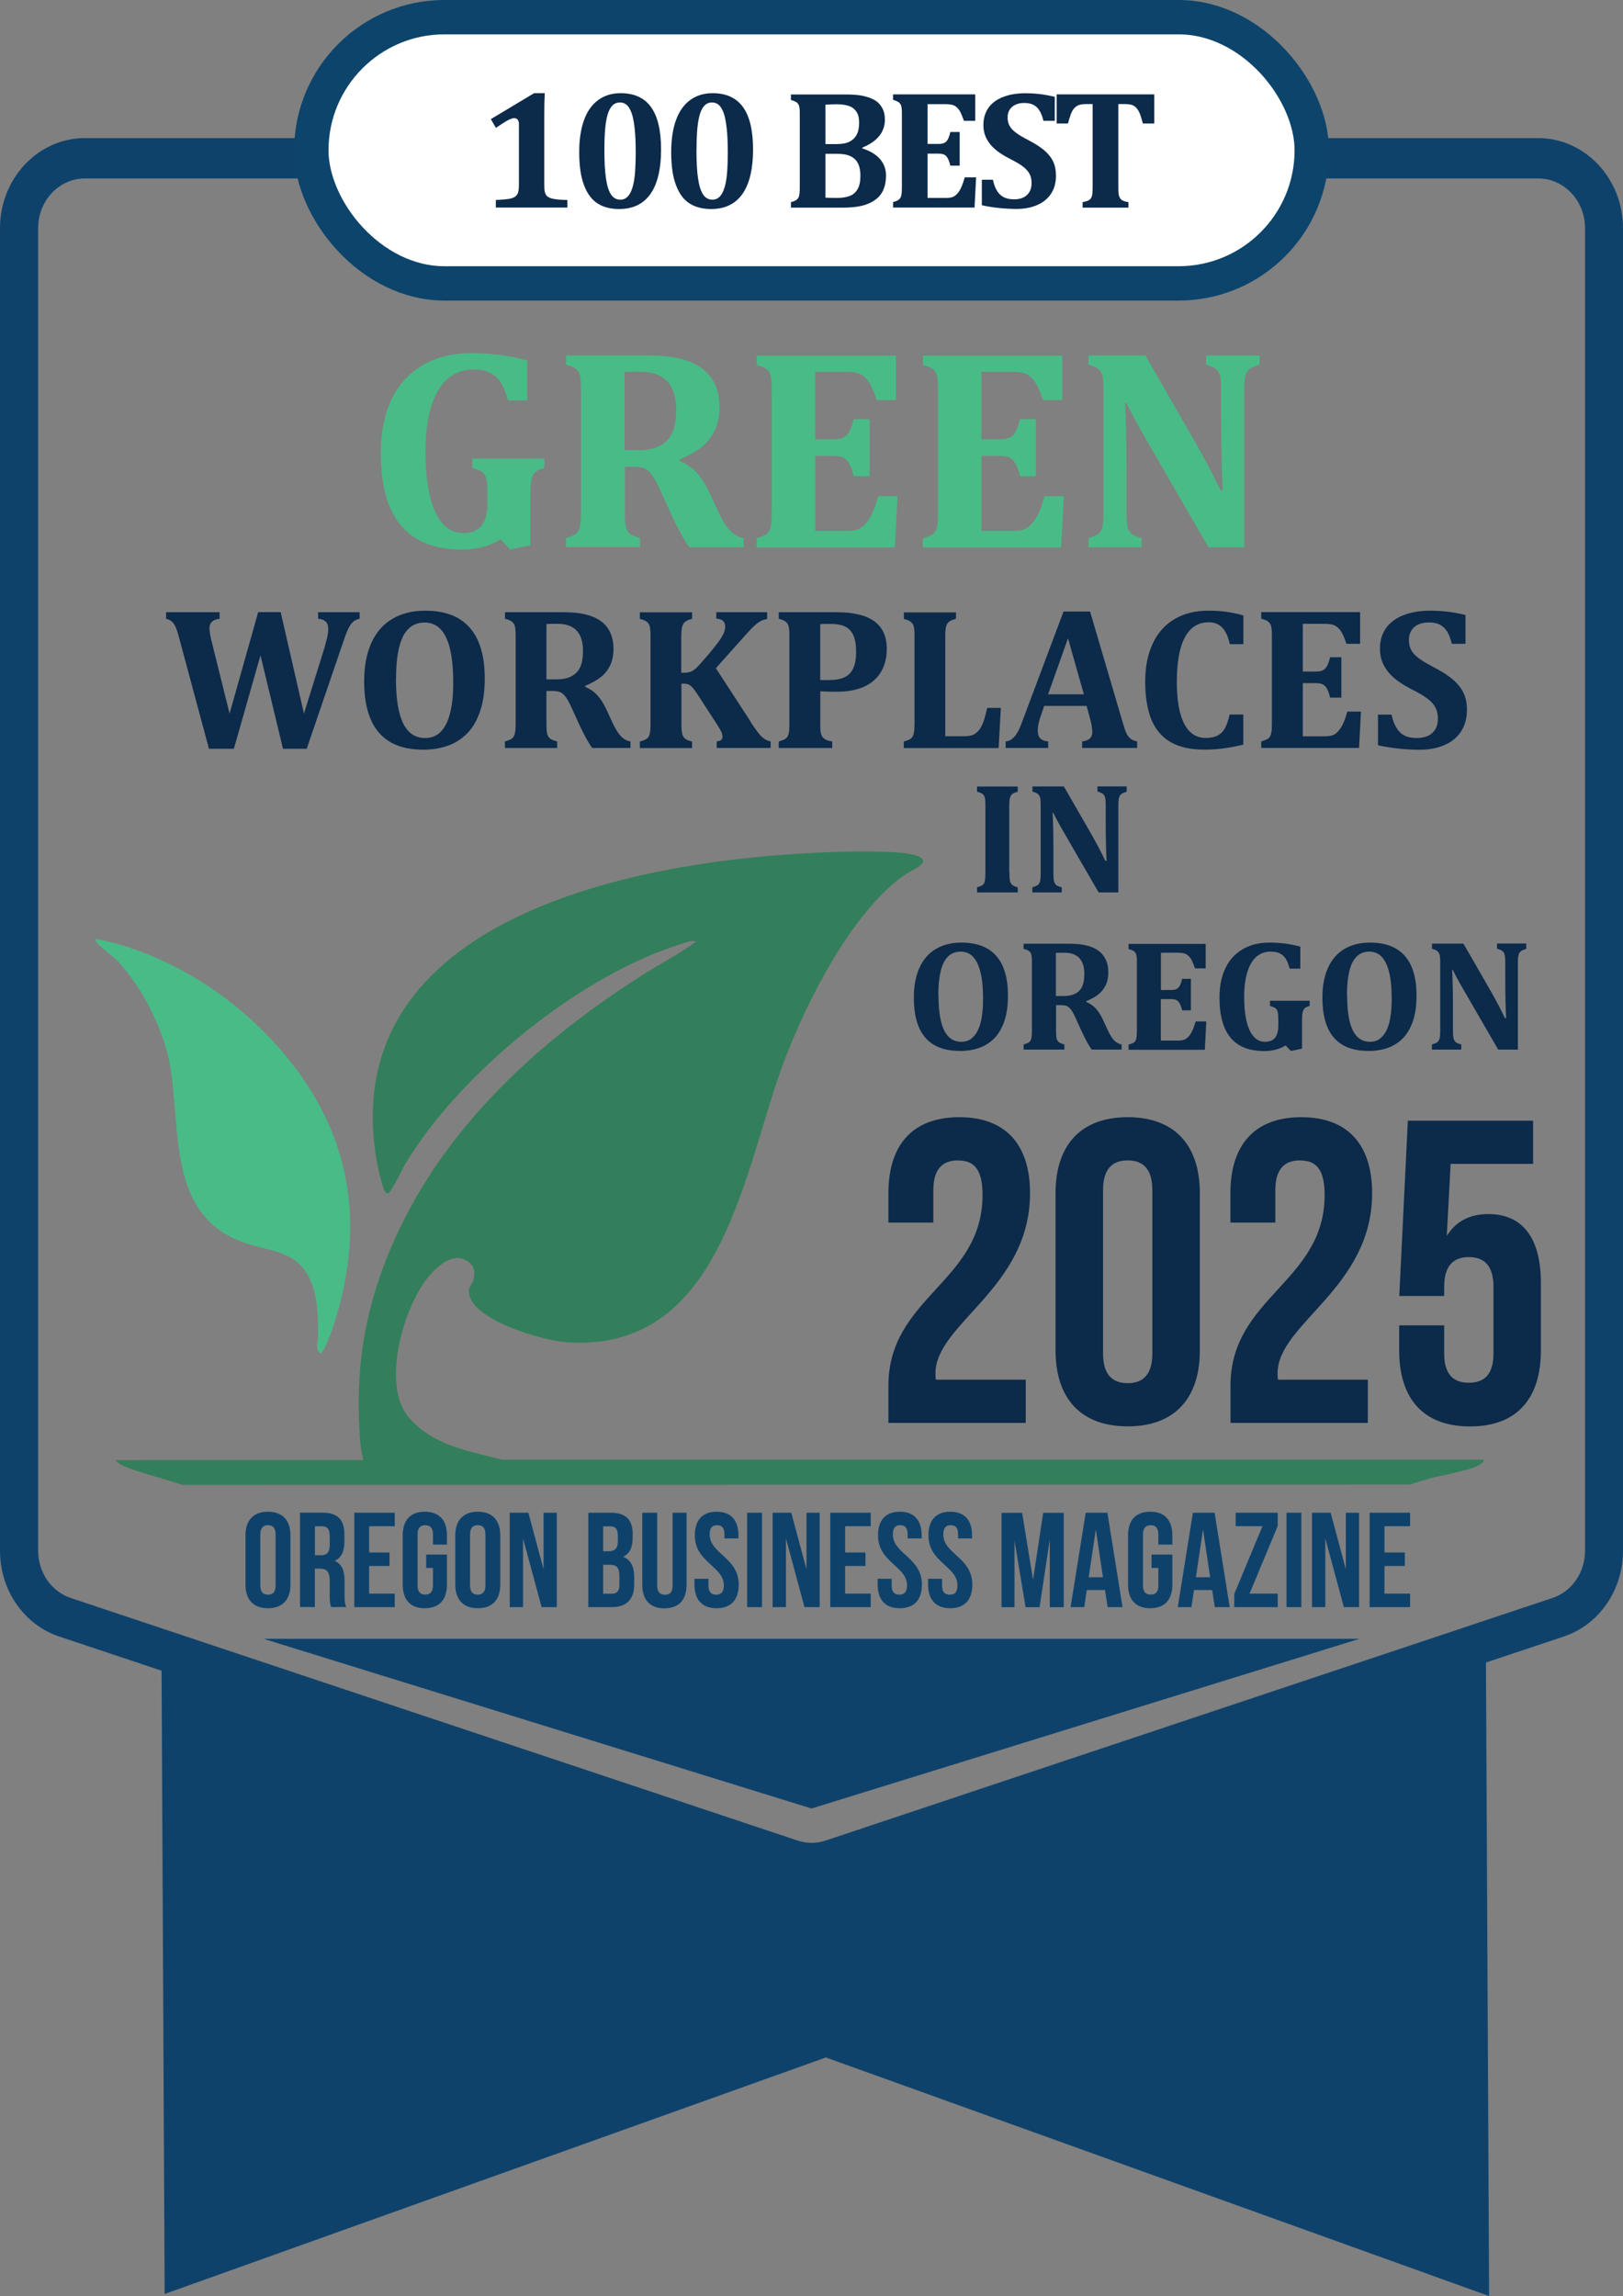 <?xml version="1.0" encoding="UTF-8"?>
<svg id="Layer_2" data-name="Layer 2" xmlns="http://www.w3.org/2000/svg" viewBox="0 0 188.97 267.36">
  <rect x="0" y="0" width="188.97" height="267.36" fill="#808080" stroke="none"/>
  <defs>
    <style>
      .cls-1 {
        fill: #0c2a4a;
      }

      .cls-2 {
        fill: #337f5b;
      }

      .cls-3 {
        fill: #fff;
        stroke: #0c446b;
        stroke-miterlimit: 10;
        stroke-width: 4px;
      }

      .cls-4 {
        fill: #49bb87;
      }

      .cls-5 {
        fill: #0f426b;
      }
    </style>
  </defs>
  <g id="Layer_10" data-name="Layer 10">
    <g>
      <path class="cls-1" d="M37.82,75.26c.11-.36.2-.71.28-1.07.08-.36.12-.67.12-.92,0-.4-.1-.7-.29-.89-.2-.19-.49-.3-.89-.33v-.76h4.83v.76c-.29.06-.53.17-.72.33-.19.16-.37.38-.52.67-.15.29-.35.76-.58,1.44l-4.34,12.7h-2.76l-2.62-10.88-3.1,10.88h-2.9l-3.49-12.98c-.17-.63-.32-1.07-.45-1.32-.13-.25-.28-.43-.44-.56-.16-.12-.37-.22-.61-.28v-.76h6.23v.76c-.4.05-.7.16-.89.34s-.29.43-.29.75c0,.41.11,1.05.34,1.91l2,8.05,3.33-11.82h2.62l2.71,11.82,2.44-7.84Z"/>
      <path class="cls-1" d="M49.23,87.29c-2.27,0-3.98-.66-5.12-1.99-1.14-1.33-1.71-3.32-1.71-5.97,0-1.74.28-3.22.83-4.45.55-1.23,1.36-2.17,2.44-2.81,1.07-.64,2.35-.96,3.83-.96,2.31,0,4.04.66,5.2,1.99,1.16,1.32,1.74,3.29,1.74,5.9,0,1.46-.17,2.71-.52,3.76s-.83,1.91-1.47,2.58-1.39,1.17-2.28,1.48c-.88.32-1.87.48-2.96.48ZM46.1,79.02c0,2.33.28,4.07.84,5.21.56,1.14,1.41,1.71,2.57,1.71.59,0,1.1-.16,1.52-.48.42-.32.75-.77,1.01-1.34.26-.58.44-1.26.56-2.04s.17-1.65.17-2.59c0-1.54-.12-2.83-.36-3.86-.24-1.04-.61-1.82-1.1-2.35s-1.12-.79-1.88-.79c-1.12,0-1.95.54-2.5,1.6-.54,1.07-.82,2.72-.82,4.95Z"/>
      <path class="cls-1" d="M64.87,87.1h-6.08v-.76c.29-.08.51-.16.68-.25s.29-.21.37-.37c.08-.16.13-.36.16-.6s.04-.55.04-.92v-9.99c0-.36,0-.67-.03-.92-.02-.25-.07-.45-.15-.6-.08-.15-.21-.28-.37-.38s-.4-.18-.69-.26v-.76h6.75c.91,0,1.69.06,2.32.19.64.13,1.19.32,1.67.58.4.22.74.49,1.02.82.28.33.49.71.64,1.15s.23.94.23,1.52c0,.76-.13,1.41-.4,1.95s-.62.99-1.08,1.35-1.06.7-1.81,1.01v.12c.57.25,1.04.58,1.42.99.37.41.71.94,1.01,1.57l.73,1.58c.32.7.65,1.23.97,1.58.32.35.7.57,1.14.64v.76h-4.46c-.45-.62-.95-1.54-1.52-2.76l-.9-1.98c-.27-.59-.5-1-.7-1.25-.19-.25-.39-.42-.6-.51s-.52-.14-.94-.14h-.67v3.73c0,.58.03.99.08,1.22.05.23.16.42.31.56.15.14.44.26.86.37v.76ZM63.62,72.67v6.44h1.15c.62,0,1.13-.08,1.53-.25.4-.17.72-.4.96-.7.24-.3.4-.65.49-1.05.09-.4.13-.84.13-1.32,0-1.05-.25-1.84-.74-2.36s-1.23-.79-2.2-.79c-.66,0-1.1,0-1.31.02Z"/>
      <path class="cls-1" d="M87.37,84.02c.3.46.55.83.76,1.11.2.27.38.49.54.64.15.15.31.27.46.35.15.08.35.16.6.23v.75h-6.28v-.76c.26-.04.44-.1.53-.19s.14-.21.14-.35c0-.12-.02-.25-.05-.36-.03-.12-.12-.3-.25-.53s-.4-.66-.8-1.27l-1.77-2.73c-.22-.33-.4-.59-.56-.78s-.32-.32-.47-.4-.38-.12-.65-.12h-.23v4.6c0,.27,0,.52.02.75.02.23.05.42.09.57.05.15.11.27.2.37.09.1.21.19.36.26s.34.14.57.19v.76h-6.08v-.76c.29-.08.51-.16.68-.25s.29-.21.37-.37.13-.36.16-.6c.02-.24.03-.55.03-.92v-9.99c0-.36,0-.67-.03-.92-.02-.25-.07-.45-.15-.6-.08-.15-.2-.28-.37-.38-.17-.1-.4-.18-.69-.26v-.76h6.08v.76c-.32.08-.56.18-.71.28-.15.1-.26.22-.34.36-.07.14-.12.32-.16.53-.03.22-.05.54-.05.99v4.12h.24c.36,0,.64-.04.85-.12.21-.08.42-.22.64-.42.22-.2.64-.67,1.28-1.41.63-.74,1.08-1.31,1.37-1.7.28-.4.47-.73.58-.99.1-.26.16-.51.16-.77,0-.27-.09-.48-.27-.64s-.44-.24-.77-.24v-.76h5.92v.79c-.29.05-.54.13-.75.24s-.45.28-.72.53c-.27.24-.61.6-1.03,1.07l-3.47,3.89,4.04,6.21Z"/>
      <path class="cls-1" d="M95.5,84.21c0,.51.02.87.06,1.08.04.21.1.38.19.51.09.13.22.23.38.32s.42.16.77.22v.76h-6.23v-.76c.29-.08.51-.16.68-.25s.29-.21.37-.37.13-.36.16-.6c.02-.24.03-.55.03-.92v-9.99c0-.36,0-.67-.03-.92-.02-.25-.07-.45-.15-.6-.08-.15-.2-.28-.37-.38-.17-.1-.4-.18-.69-.26v-.76h6.73c1.95,0,3.42.35,4.39,1.05.97.7,1.46,1.77,1.46,3.23,0,1.03-.23,1.92-.68,2.68-.46.76-1.12,1.33-1.98,1.72-.87.39-1.95.58-3.24.58-.75,0-1.36-.02-1.84-.05v3.71ZM95.5,79.19h1c.77,0,1.39-.11,1.84-.33.46-.22.79-.57,1.01-1.05.22-.48.33-1.12.33-1.93s-.11-1.44-.33-1.92c-.22-.47-.54-.81-.97-1.01-.42-.2-.97-.3-1.63-.3-.54,0-.96,0-1.25.02v6.52Z"/>
      <path class="cls-1" d="M111.31,71.29v.76c-.28.08-.5.16-.66.25-.16.09-.29.21-.38.37s-.15.35-.17.6c-.03.24-.04.55-.04.92v11.54h2.25c.45,0,.81-.07,1.08-.21.27-.14.5-.35.7-.64.2-.29.37-.67.51-1.13.14-.47.26-.91.34-1.32h1.59l-.26,4.68h-11.04v-.76c.29-.08.51-.16.68-.25s.29-.22.37-.38c.08-.16.13-.36.16-.6.02-.24.04-.55.04-.92v-9.97c0-.36,0-.67-.03-.92-.02-.25-.07-.45-.15-.6-.08-.15-.21-.28-.37-.38s-.4-.18-.69-.26v-.76h6.08Z"/>
      <path class="cls-1" d="M126.53,82.2h-4.95l-.38,1.1c-.11.31-.2.61-.27.9-.07.29-.1.6-.1.92,0,.76.4,1.16,1.21,1.22v.76h-4.95v-.76c.29-.03.54-.13.75-.3s.41-.4.59-.7c.18-.29.37-.71.57-1.26l4.83-12.87h3.09l3.82,12.98c.17.58.31.99.43,1.23.12.24.27.44.45.59s.44.26.78.33v.76h-6.4v-.76c.4-.05.7-.16.89-.34s.29-.43.29-.75c0-.24-.03-.51-.08-.8-.05-.29-.14-.66-.27-1.11l-.31-1.13ZM122.03,80.85h4.17l-1.85-6.52-2.32,6.52Z"/>
      <path class="cls-1" d="M144.77,71.65v3.36h-1.58c-.19-.87-.48-1.52-.88-1.93-.4-.41-.93-.62-1.58-.62-1.22,0-2.14.58-2.77,1.75-.63,1.17-.94,2.91-.94,5.21,0,2.14.29,3.76.86,4.86.57,1.1,1.41,1.65,2.51,1.65.56,0,1.02-.09,1.38-.28.35-.19.64-.47.85-.85.21-.38.4-.91.55-1.6h1.59v3.51c-.85.2-1.63.35-2.33.44-.7.09-1.43.14-2.19.14-1.61,0-2.92-.29-3.93-.87s-1.76-1.45-2.25-2.62c-.48-1.17-.72-2.65-.72-4.44,0-1.68.28-3.13.85-4.37.57-1.24,1.4-2.2,2.51-2.87,1.11-.67,2.43-1.01,3.96-1.01.78,0,1.49.04,2.12.13s1.29.22,1.98.42Z"/>
      <path class="cls-1" d="M158.36,71.29v3.68h-1.59c-.25-.73-.47-1.23-.65-1.49s-.39-.46-.64-.61c-.25-.15-.67-.23-1.26-.23h-2.53v5.56h1.53c.34,0,.61-.05.8-.15.19-.1.35-.26.48-.48s.25-.57.37-1.04h1.31v4.7h-1.31c-.11-.45-.23-.79-.36-1.03s-.29-.4-.47-.5-.45-.15-.82-.15h-1.53v6.19h2.51c.27,0,.5-.02.68-.05.19-.04.35-.09.5-.18.15-.08.29-.2.42-.35s.25-.31.36-.48c.1-.17.21-.39.33-.67.12-.28.24-.66.38-1.15h1.59l-.22,4.23h-11.39v-.76c.29-.08.51-.16.68-.25s.29-.21.37-.37c.08-.16.13-.36.16-.6.02-.24.03-.55.03-.92v-9.99c0-.36,0-.67-.03-.92-.02-.25-.07-.45-.15-.6-.08-.15-.2-.28-.37-.38-.17-.1-.4-.18-.69-.26v-.76h11.49Z"/>
      <path class="cls-1" d="M162.02,83.2c.19.92.52,1.6.97,2.06s1.11.68,1.99.68c.46,0,.87-.08,1.23-.23.36-.15.65-.4.88-.75.22-.34.33-.77.33-1.29,0-.48-.09-.89-.27-1.25s-.46-.69-.86-1-.94-.65-1.65-1.01c-.6-.3-1.15-.61-1.63-.94-.49-.32-.9-.68-1.25-1.07-.34-.39-.61-.82-.8-1.28-.19-.46-.29-.98-.29-1.56,0-.95.24-1.76.71-2.42.47-.66,1.15-1.17,2.04-1.51.89-.34,1.93-.52,3.1-.52.69,0,1.34.04,1.97.11s1.34.2,2.14.39v3.36h-1.59c-.15-.61-.33-1.09-.56-1.45s-.51-.62-.85-.79-.77-.25-1.29-.25c-.44,0-.83.08-1.18.23-.35.16-.62.38-.82.69-.2.31-.3.67-.3,1.11s.09.84.26,1.17c.17.33.46.65.88.96.41.31,1,.67,1.78,1.07.95.49,1.7.98,2.24,1.45.54.47.95.99,1.21,1.55.26.56.39,1.21.39,1.95,0,.95-.22,1.78-.66,2.47-.44.7-1.08,1.24-1.92,1.61-.84.38-1.81.56-2.92.56-.79,0-1.61-.04-2.46-.13-.85-.09-1.66-.22-2.4-.39v-3.57h1.59Z"/>
    </g>
    <g>
      <path class="cls-1" d="M117.53,101.65c0,.21,0,.41.02.59.01.18.04.33.07.44.04.11.09.21.16.29s.16.15.28.2c.12.06.27.11.44.15v.6h-4.74v-.6c.22-.06.4-.12.53-.19.13-.07.23-.17.29-.29.06-.12.1-.28.12-.47.02-.19.03-.43.03-.72v-7.8c0-.29,0-.53-.02-.71-.02-.19-.05-.34-.12-.46-.06-.12-.16-.22-.29-.29s-.31-.14-.54-.2v-.6h4.74v.6c-.25.07-.43.14-.55.21s-.21.17-.27.28c-.06.11-.1.25-.13.42-.03.17-.04.43-.04.77v7.79Z"/>
      <path class="cls-1" d="M131.18,91.59v.6c-.24.08-.41.14-.51.2-.1.05-.18.13-.25.22-.07.09-.12.23-.16.41-.04.18-.05.47-.05.84v10.06h-2.29l-4.07-7.03c-.55-.95-.95-1.7-1.21-2.24h-.08c.06,1.29.09,2.66.09,4.1v2.91c0,.45.02.77.07.95s.13.32.24.43.34.2.66.28v.6h-3.42v-.6c.22-.06.4-.13.53-.2s.23-.17.29-.29c.06-.12.1-.28.12-.46s.03-.42.03-.71v-7.81c0-.45-.02-.76-.06-.94-.04-.17-.12-.31-.24-.43-.12-.11-.34-.21-.66-.3v-.6h3.66l3.2,5.56c.2.35.46.82.78,1.42s.6,1.16.85,1.69h.14c-.07-1.44-.1-3.01-.1-4.72v-1.68c0-.39-.02-.67-.04-.85-.03-.17-.08-.31-.14-.4-.06-.09-.15-.17-.25-.23-.11-.06-.28-.13-.53-.2v-.6h3.42Z"/>
    </g>
    <g>
      <path class="cls-1" d="M111.54,135.12c-1.76,0-2.87.96-2.87,3.47v3.77h-5.23v-3.42c0-5.63,2.82-8.85,8.25-8.85s8.24,3.22,8.24,8.85c0,11.06-11.01,15.18-11.01,20.97,0,.25,0,.5.05.75h10.46v5.03h-15.99v-4.32c0-10.36,10.96-12.07,10.96-22.22,0-3.17-1.11-4.02-2.87-4.02Z"/>
      <path class="cls-1" d="M122.9,138.94c0-5.63,2.97-8.85,8.4-8.85s8.4,3.22,8.4,8.85v18.3c0,5.63-2.97,8.85-8.4,8.85s-8.4-3.22-8.4-8.85v-18.3ZM128.43,157.59c0,2.51,1.11,3.47,2.87,3.47s2.87-.96,2.87-3.47v-19c0-2.51-1.11-3.47-2.87-3.47s-2.87.96-2.87,3.47v19Z"/>
      <path class="cls-1" d="M151.36,135.12c-1.76,0-2.87.96-2.87,3.47v3.77h-5.23v-3.42c0-5.63,2.82-8.85,8.25-8.85s8.25,3.22,8.25,8.85c0,11.06-11.01,15.18-11.01,20.97,0,.25,0,.5.05.75h10.46v5.03h-15.99v-4.32c0-10.36,10.96-12.07,10.96-22.22,0-3.17-1.11-4.02-2.87-4.02Z"/>
      <path class="cls-1" d="M168.15,154.32v3.27c0,2.51,1.11,3.42,2.87,3.42s2.87-.91,2.87-3.42v-7.74c0-2.51-1.11-3.47-2.87-3.47s-2.87.96-2.87,3.47v1.06h-5.23l1-20.41h14.58v5.03h-9.6l-.45,8.4c1.01-1.66,2.62-2.56,4.83-2.56,4.07,0,6.13,2.87,6.13,8.04v7.84c0,5.63-2.82,8.85-8.25,8.85s-8.25-3.22-8.25-8.85v-2.92h5.23Z"/>
    </g>
    <g>
      <path class="cls-4" d="M61.39,41.98v4.65h-2.24c-.25-.92-.54-1.62-.86-2.12-.32-.5-.74-.87-1.24-1.11-.51-.25-1.16-.37-1.96-.37-1.08,0-2.04.33-2.87.99-.83.66-1.48,1.71-1.96,3.16-.48,1.45-.72,3.28-.72,5.49,0,1.91.16,3.57.48,4.97s.81,2.49,1.47,3.27c.66.77,1.48,1.16,2.45,1.16s1.67-.29,2.13-.86c.46-.57.69-1.49.69-2.74v-.62c0-.83-.03-1.42-.08-1.78-.05-.35-.14-.62-.25-.79-.11-.17-.26-.32-.45-.42-.19-.11-.51-.24-.98-.38v-1.08h8.38v1.08c-.55.16-.92.35-1.11.56-.2.21-.33.48-.4.83-.07.34-.11.83-.11,1.45v6.17l-2.36.49-1.11-1.18c-1.3.8-2.79,1.19-4.47,1.19-3.19,0-5.56-.93-7.13-2.79-1.57-1.86-2.35-4.68-2.35-8.46,0-1.99.28-3.73.83-5.24s1.33-2.73,2.32-3.67c.99-.94,2.1-1.63,3.34-2.06,1.24-.43,2.57-.65,3.99-.65,2.39,0,4.58.29,6.58.87Z"/>
      <path class="cls-4" d="M74.49,63.72h-8.59v-1.08c.4-.11.72-.23.96-.35.23-.12.41-.3.52-.52.12-.22.19-.51.22-.85.03-.34.05-.78.05-1.3v-14.11c0-.51-.01-.94-.04-1.29-.03-.35-.1-.63-.21-.85-.11-.22-.29-.4-.52-.53-.23-.14-.56-.26-.97-.37v-1.08h9.54c1.29,0,2.38.09,3.28.27.9.18,1.69.46,2.37.83.57.31,1.05.69,1.44,1.15s.7,1,.91,1.62c.21.62.32,1.33.32,2.15,0,1.07-.19,1.99-.57,2.75s-.88,1.4-1.52,1.91c-.64.51-1.49.98-2.56,1.43v.16c.81.35,1.48.82,2.01,1.4s1.01,1.32,1.43,2.22l1.03,2.23c.46.99.91,1.74,1.37,2.23.45.5.99.8,1.61.91v1.08h-6.3c-.63-.87-1.35-2.17-2.14-3.9l-1.28-2.8c-.38-.83-.71-1.42-.98-1.77-.27-.35-.55-.59-.84-.72s-.73-.2-1.33-.2h-.95v5.27c0,.82.04,1.39.11,1.72.08.33.22.59.44.79s.62.37,1.21.52v1.08ZM72.72,43.32v9.1h1.62c.87,0,1.59-.12,2.16-.35.57-.23,1.02-.56,1.35-.98.33-.42.56-.91.69-1.48s.19-1.19.19-1.87c0-1.48-.35-2.6-1.05-3.34-.7-.74-1.73-1.11-3.11-1.11-.94,0-1.56.01-1.85.03Z"/>
      <path class="cls-4" d="M104.32,41.38v5.21h-2.24c-.36-1.04-.67-1.74-.92-2.1-.25-.37-.55-.66-.9-.87s-.94-.32-1.78-.32h-3.57v7.86h2.16c.48,0,.86-.07,1.13-.2.27-.14.5-.36.68-.68s.35-.81.52-1.47h1.85v6.65h-1.85c-.15-.63-.32-1.12-.51-1.45s-.41-.57-.66-.71c-.26-.14-.64-.21-1.15-.21h-2.16v8.74h3.55c.38,0,.7-.02.97-.07.26-.05.5-.13.7-.25s.41-.28.6-.49c.19-.21.36-.43.51-.67.15-.24.3-.56.47-.95.16-.39.34-.93.54-1.62h2.24l-.31,5.97h-16.09v-1.08c.4-.11.72-.23.96-.35.23-.12.41-.3.52-.52.11-.22.19-.51.22-.85s.05-.78.05-1.3v-14.11c0-.51-.01-.94-.04-1.29s-.1-.63-.21-.85c-.11-.22-.29-.4-.52-.53-.23-.14-.56-.26-.97-.37v-1.08h16.24Z"/>
      <path class="cls-4" d="M123.68,41.38v5.21h-2.24c-.36-1.04-.67-1.74-.92-2.1-.25-.37-.55-.66-.9-.87-.35-.21-.94-.32-1.78-.32h-3.57v7.86h2.16c.48,0,.86-.07,1.13-.2.27-.14.5-.36.68-.68s.35-.81.52-1.47h1.85v6.65h-1.85c-.15-.63-.32-1.12-.51-1.45s-.41-.57-.66-.71c-.26-.14-.64-.21-1.15-.21h-2.16v8.74h3.55c.38,0,.71-.02.97-.07.26-.05.5-.13.7-.25s.41-.28.6-.49c.19-.21.36-.43.51-.67.15-.24.3-.56.47-.95s.34-.93.54-1.62h2.24l-.31,5.97h-16.09v-1.08c.4-.11.72-.23.96-.35.23-.12.41-.3.52-.52.12-.22.19-.51.22-.85.03-.34.05-.78.05-1.3v-14.11c0-.51-.01-.94-.04-1.29-.03-.35-.1-.63-.21-.85-.11-.22-.29-.4-.52-.53-.23-.14-.56-.26-.97-.37v-1.08h16.24Z"/>
      <path class="cls-4" d="M146.65,41.38v1.08c-.44.14-.75.26-.93.36-.18.1-.33.23-.46.39-.13.16-.22.41-.29.75-.07.33-.1.84-.1,1.53v18.24h-4.16l-7.37-12.74c-.99-1.72-1.72-3.08-2.19-4.06h-.15c.11,2.35.16,4.82.16,7.43v5.27c0,.82.04,1.39.12,1.72.08.33.23.59.44.78.21.19.61.36,1.2.52v1.08h-6.19v-1.08c.4-.11.72-.23.96-.36.23-.13.41-.31.52-.53s.19-.5.22-.84.05-.76.05-1.28v-14.16c0-.82-.04-1.38-.11-1.69-.07-.31-.22-.57-.44-.78-.22-.21-.62-.39-1.2-.54v-1.08h6.63l5.79,10.07c.36.63.83,1.49,1.41,2.57.58,1.08,1.09,2.1,1.54,3.06h.26c-.12-2.61-.18-5.46-.18-8.54v-3.04c0-.71-.03-1.22-.08-1.54s-.14-.56-.25-.72c-.11-.16-.27-.3-.46-.41-.19-.11-.51-.23-.96-.36v-1.08h6.19Z"/>
    </g>
    <path class="cls-2" d="M172.74,169.97H58.44c-3.95-1.03-8.08-1.66-10.87-4.95-3.23-3.81-.56-13.06,2.46-16.52,1.09-1.25,2.97-2.82,4.57-1.52.63.51.69,1.07.57,1.87-.12.82-.78.86-.52,1.95.73,3.08,8.61,5.31,11.37,5.5,18.14,1.22,20.53-20.09,25.27-32.71,2.58-6.86,7.82-17.24,13.82-21.55.6-.43,1.4-.8,1.95-1.21,1.61-1.2-1.87-1.52-2.63-1.57-3.92-.25-8.7-.04-12.65.23-20.3,1.4-52.54,8.48-47.93,35.64.11.67.29,1.46.47,2.11.09.31.4,1.8.83,1.72.4-.07,1.65-2.77,1.97-3.31,6.31-10.62,20.47-22.17,32.33-25.77.49-.15,1.12-.41,1.61-.26-1.94,1.46-4.14,2.57-6.2,3.88-13.55,8.6-25.64,20.1-30.82,35.72-2.06,6.21-2.59,11.99-2.11,18.52.06.76.19,1.54.36,2.28H13.45c.49.89,3.89,1.61,7.79,2.89l142.88-.04c2.06-.63,2.4-.75,2.95-.87,2.05-.46,5.76-1.11,5.68-2.01Z"/>
    <path class="cls-4" d="M11.15,109.31c9.29,1.85,17.96,7.85,23.52,15.43,6.22,8.47,7.51,17.86,4.67,27.94-.2.73-1.42,4.76-2.02,4.89-.66-.35-.29-1.39-.29-1.93.01-2.05,0-4.34-.77-6.27-1.54-3.88-4.78-3.54-8.11-4.77-8.7-3.23-7.06-13.24-8.36-20.57-.73-4.14-3.21-9.02-6.07-12.09-.58-.62-2.15-1.72-2.47-2.22-.09-.14-.15-.23-.11-.41Z"/>
    <path class="cls-5" d="M94.49,219.29c-1,0-2-.16-2.97-.49L6.91,190.57c-4.13-1.38-6.91-5.4-6.91-10V26.56c0-5.78,4.43-10.48,9.88-10.48h169.21c5.45,0,9.88,4.7,9.88,10.48v154.01c0,4.6-2.78,8.62-6.91,10l-84.61,28.24c-.97.32-1.97.49-2.96.49ZM9.88,20.78c-3,0-5.44,2.59-5.44,5.78v154.01c0,2.53,1.53,4.75,3.81,5.51l84.61,28.24c1.07.36,2.2.36,3.27,0l84.61-28.24c2.28-.76,3.81-2.97,3.81-5.51V26.56c0-3.18-2.44-5.78-5.44-5.78H9.88Z"/>
    <path class="cls-5" d="M93.43,218.59c-1,0-2-.16-2.97-.49l-71.65-23.92.36,72.94,76.99-27.54,77.22,27.78-.37-74.84-76.61,25.57c-.97.32-1.97.49-2.96.49Z"/>
    <polygon class="cls-5" points="94.49 210.59 158.29 190.83 30.68 190.83 94.49 210.59"/>
    <rect class="cls-3" x="36.25" y="2" width="116.48" height="31" rx="15.5" ry="15.5"/>
    <g>
      <path class="cls-1" d="M63.37,21.49c0,.37.02.66.06.84.04.19.12.34.22.46s.26.21.46.28c.2.07.45.12.75.15.3.04.7.06,1.2.07v.88h-8.33v-.88c.71-.03,1.22-.08,1.53-.13s.54-.14.7-.25c.16-.11.28-.26.35-.46.07-.2.11-.52.11-.97v-6.98c0-.26-.05-.45-.15-.57s-.24-.17-.41-.17c-.16,0-.39.07-.68.22-.29.15-.77.45-1.44.91l-.59-1.02,5.04-3.02h1.24c-.04.62-.06,1.47-.06,2.57v8.07Z"/>
      <path class="cls-1" d="M72.08,24.34c-1,0-1.85-.22-2.52-.66-.68-.44-1.2-1.15-1.57-2.14-.37-.98-.55-2.26-.55-3.82,0-1.47.19-2.72.56-3.74.37-1.02.92-1.8,1.65-2.33.72-.53,1.6-.8,2.61-.8,1.58,0,2.77.54,3.54,1.62.78,1.08,1.17,2.73,1.17,4.95s-.41,4-1.24,5.17c-.83,1.17-2.04,1.75-3.64,1.75ZM70.37,17.43c0,1.42.06,2.54.19,3.38.12.84.32,1.45.59,1.85.27.4.63.59,1.08.59.25,0,.46-.06.64-.18s.35-.31.49-.56c.15-.25.27-.59.37-1.01.1-.42.18-.95.22-1.57.04-.63.07-1.33.07-2.1,0-1.15-.04-2.12-.13-2.91-.09-.79-.21-1.39-.37-1.81-.16-.42-.35-.73-.57-.91-.22-.18-.47-.27-.76-.27-.34,0-.63.11-.87.34-.23.23-.42.57-.56,1.02s-.24,1.03-.3,1.72c-.06.69-.09,1.5-.09,2.42Z"/>
      <path class="cls-1" d="M82.8,24.34c-1,0-1.85-.22-2.53-.66-.68-.44-1.2-1.15-1.57-2.14-.37-.98-.55-2.26-.55-3.82,0-1.47.19-2.72.56-3.74.37-1.02.92-1.8,1.65-2.33.72-.53,1.59-.8,2.61-.8,1.58,0,2.76.54,3.54,1.62.78,1.08,1.17,2.73,1.17,4.95s-.41,4-1.24,5.17c-.83,1.17-2.04,1.75-3.64,1.75ZM81.09,17.43c0,1.42.06,2.54.19,3.38.13.84.32,1.45.59,1.85.27.4.63.59,1.08.59.24,0,.46-.06.64-.18.18-.12.35-.31.49-.56.14-.25.27-.59.37-1.01.1-.42.18-.95.22-1.57.04-.63.07-1.33.07-2.1,0-1.15-.04-2.12-.13-2.91-.09-.79-.21-1.39-.37-1.81-.16-.42-.35-.73-.57-.91-.22-.18-.47-.27-.76-.27-.34,0-.63.11-.86.34-.24.23-.42.57-.56,1.02-.14.46-.24,1.03-.3,1.72-.06.69-.09,1.5-.09,2.42Z"/>
      <path class="cls-1" d="M100.39,17.28c.9.28,1.59.69,2.06,1.23.47.54.71,1.18.71,1.94,0,.64-.11,1.2-.32,1.68-.22.48-.54.87-.98,1.17-.44.31-.96.53-1.55.67s-1.35.21-2.27.21h-5.95v-.64c.24-.06.43-.13.56-.21s.24-.18.31-.31c.07-.13.11-.3.13-.5.02-.2.03-.46.03-.77v-8.32c0-.3,0-.56-.02-.76s-.06-.37-.13-.5c-.07-.13-.17-.23-.31-.31-.14-.08-.33-.15-.57-.22v-.64h6.32c.72,0,1.31.04,1.77.11.61.1,1.13.26,1.57.5.4.21.71.52.94.91s.34.86.34,1.4c0,1.46-.88,2.55-2.63,3.27v.09ZM97.39,16.78c.64,0,1.15-.09,1.52-.28.37-.19.64-.45.83-.8.19-.34.29-.82.29-1.42,0-.53-.1-.96-.31-1.27-.21-.31-.5-.54-.88-.67-.38-.13-.85-.2-1.42-.2-.45,0-.89.02-1.31.05v4.59h1.29ZM96.11,23.02c.38.02.82.03,1.31.03.61,0,1.12-.08,1.51-.23.4-.15.7-.42.92-.79.22-.38.33-.89.33-1.55,0-.46-.06-.86-.17-1.19-.12-.33-.29-.6-.52-.8-.23-.2-.51-.35-.83-.44-.32-.09-.72-.14-1.21-.14h-1.34v5.12Z"/>
      <path class="cls-1" d="M113.55,11v3.07h-1.32c-.21-.61-.39-1.02-.54-1.24-.15-.22-.33-.39-.53-.51-.21-.12-.56-.19-1.05-.19h-2.11v4.63h1.28c.28,0,.5-.04.67-.12.16-.08.29-.21.4-.4.11-.19.21-.48.3-.87h1.09v3.92h-1.09c-.09-.37-.19-.66-.3-.85-.11-.2-.24-.34-.39-.42-.15-.08-.38-.13-.68-.13h-1.28v5.16h2.1c.22,0,.42-.01.57-.04s.29-.08.42-.15c.12-.07.24-.17.35-.29s.21-.25.3-.4c.09-.14.18-.33.27-.56.1-.23.2-.55.32-.96h1.32l-.18,3.52h-9.49v-.64c.24-.06.43-.13.56-.21s.24-.18.31-.31c.07-.13.11-.3.13-.5.02-.2.03-.46.03-.77v-8.32c0-.3,0-.56-.02-.76s-.06-.37-.13-.5c-.07-.13-.17-.23-.31-.31-.14-.08-.33-.15-.57-.22v-.64h9.58Z"/>
      <path class="cls-1" d="M115.61,20.93c.16.77.43,1.34.81,1.71.38.38.93.57,1.66.57.38,0,.72-.06,1.02-.19.3-.13.55-.34.73-.62s.28-.65.28-1.08c0-.4-.07-.75-.22-1.04s-.39-.57-.71-.83-.79-.54-1.37-.84c-.5-.25-.96-.51-1.36-.78-.4-.27-.75-.57-1.04-.89-.29-.33-.51-.68-.67-1.07-.16-.39-.24-.82-.24-1.3,0-.79.2-1.46.59-2.02.39-.55.96-.97,1.71-1.26.74-.29,1.6-.43,2.58-.43.57,0,1.12.03,1.64.09.52.06,1.12.17,1.79.32v2.8h-1.32c-.12-.51-.28-.91-.47-1.21-.19-.3-.43-.52-.71-.66s-.64-.21-1.07-.21c-.37,0-.7.06-.98.19-.29.13-.52.32-.69.57-.17.25-.25.56-.25.92s.07.7.22.97c.14.27.39.54.73.8s.84.56,1.49.89c.79.41,1.41.82,1.87,1.21.45.4.79.83,1,1.29.22.47.32,1.01.32,1.63,0,.79-.18,1.48-.55,2.06-.37.58-.9,1.03-1.6,1.34-.7.31-1.51.47-2.43.47-.66,0-1.34-.04-2.05-.11-.71-.07-1.38-.18-2-.32v-2.97h1.32Z"/>
      <path class="cls-1" d="M126.05,24.18v-.64c.27-.05.48-.11.64-.18.16-.07.28-.18.35-.31.08-.13.13-.31.15-.52.02-.21.03-.47.03-.78v-9.63h-.78c-.39,0-.68.05-.89.14-.21.09-.38.23-.54.42-.15.19-.28.45-.39.78-.11.32-.2.63-.27.92h-1.32v-3.39h11.36v3.39h-1.32c-.12-.44-.22-.76-.29-.97-.07-.21-.15-.38-.24-.53-.09-.14-.18-.27-.27-.36-.1-.1-.2-.17-.31-.23-.11-.06-.25-.1-.41-.13-.16-.03-.38-.04-.64-.04h-.7v9.63c0,.34,0,.6.03.78.02.18.05.32.11.43.05.11.11.2.19.27.07.07.18.13.31.18s.31.1.54.13v.64h-5.33Z"/>
    </g>
    <g>
      <path class="cls-5" d="M28.58,178.79c0-1.76.93-2.76,2.62-2.76s2.62,1,2.62,2.76v5.72c0,1.76-.93,2.76-2.62,2.76s-2.62-1-2.62-2.76v-5.72ZM30.31,184.61c0,.79.34,1.08.89,1.08s.89-.3.89-1.08v-5.93c0-.79-.35-1.08-.89-1.08s-.89.3-.89,1.08v5.93Z"/>
      <path class="cls-5" d="M38.55,187.14c-.09-.28-.16-.46-.16-1.35v-1.73c0-1.02-.35-1.4-1.13-1.4h-.6v4.47h-1.73v-10.99h2.61c1.79,0,2.56.83,2.56,2.53v.86c0,1.13-.36,1.87-1.13,2.23.86.36,1.15,1.19,1.15,2.34v1.7c0,.53.02.93.19,1.33h-1.76ZM36.67,177.72v3.38h.68c.64,0,1.04-.28,1.04-1.16v-1.08c0-.79-.27-1.13-.88-1.13h-.83Z"/>
      <path class="cls-5" d="M42.98,180.78h2.37v1.57h-2.37v3.22h2.98v1.57h-4.71v-10.99h4.71v1.57h-2.98v3.06Z"/>
      <path class="cls-5" d="M49.62,181.02h2.42v3.49c0,1.76-.88,2.76-2.58,2.76s-2.57-1-2.57-2.76v-5.72c0-1.76.88-2.76,2.57-2.76s2.58,1,2.58,2.76v1.07h-1.63v-1.18c0-.79-.35-1.08-.9-1.08s-.89.3-.89,1.08v5.93c0,.79.35,1.07.89,1.07s.9-.28.9-1.07v-2.03h-.79v-1.57Z"/>
      <path class="cls-5" d="M53.01,178.79c0-1.76.93-2.76,2.62-2.76s2.62,1,2.62,2.76v5.72c0,1.76-.93,2.76-2.62,2.76s-2.62-1-2.62-2.76v-5.72ZM54.73,184.61c0,.79.35,1.08.89,1.08s.9-.3.9-1.08v-5.93c0-.79-.35-1.08-.9-1.08s-.89.3-.89,1.08v5.93Z"/>
      <path class="cls-5" d="M60.9,179.18v7.96h-1.55v-10.99h2.17l1.77,6.58v-6.58h1.54v10.99h-1.77l-2.15-7.96Z"/>
      <path class="cls-5" d="M73.66,178.68v.39c0,1.13-.35,1.85-1.11,2.21.93.36,1.29,1.19,1.29,2.36v.89c0,1.7-.9,2.61-2.62,2.61h-2.72v-10.99h2.61c1.79,0,2.56.83,2.56,2.53ZM70.23,177.72v2.91h.67c.64,0,1.04-.28,1.04-1.16v-.61c0-.79-.27-1.13-.88-1.13h-.83ZM70.23,182.2v3.38h.99c.58,0,.9-.27.9-1.08v-.96c0-1.02-.33-1.33-1.11-1.33h-.77Z"/>
      <path class="cls-5" d="M76.52,176.15v8.48c0,.78.34,1.07.9,1.07s.89-.28.89-1.07v-8.48h1.63v8.37c0,1.76-.88,2.76-2.58,2.76s-2.58-1-2.58-2.76v-8.37h1.73Z"/>
      <path class="cls-5" d="M83.44,176.03c1.68,0,2.54,1,2.54,2.76v.35h-1.63v-.46c0-.79-.31-1.08-.86-1.08s-.86.3-.86,1.08c0,2.26,3.38,2.68,3.38,5.83,0,1.76-.88,2.76-2.58,2.76s-2.57-1-2.57-2.76v-.67h1.63v.78c0,.79.35,1.07.89,1.07s.9-.28.9-1.07c0-2.26-3.38-2.68-3.38-5.83,0-1.76.86-2.76,2.54-2.76Z"/>
      <path class="cls-5" d="M86.99,176.15h1.73v10.99h-1.73v-10.99Z"/>
      <path class="cls-5" d="M91.51,179.18v7.96h-1.55v-10.99h2.17l1.77,6.58v-6.58h1.54v10.99h-1.77l-2.15-7.96Z"/>
      <path class="cls-5" d="M98.4,180.78h2.37v1.57h-2.37v3.22h2.98v1.57h-4.71v-10.99h4.71v1.57h-2.98v3.06Z"/>
      <path class="cls-5" d="M104.77,176.03c1.68,0,2.54,1,2.54,2.76v.35h-1.63v-.46c0-.79-.31-1.08-.86-1.08s-.86.3-.86,1.08c0,2.26,3.38,2.68,3.38,5.83,0,1.76-.88,2.76-2.58,2.76s-2.57-1-2.57-2.76v-.67h1.63v.78c0,.79.35,1.07.89,1.07s.9-.28.9-1.07c0-2.26-3.38-2.68-3.38-5.83,0-1.76.86-2.76,2.54-2.76Z"/>
      <path class="cls-5" d="M110.64,176.03c1.68,0,2.54,1,2.54,2.76v.35h-1.63v-.46c0-.79-.31-1.08-.86-1.08s-.86.3-.86,1.08c0,2.26,3.38,2.68,3.38,5.83,0,1.76-.88,2.76-2.57,2.76s-2.58-1-2.58-2.76v-.67h1.63v.78c0,.79.34,1.07.9,1.07s.89-.28.89-1.07c0-2.26-3.38-2.68-3.38-5.83,0-1.76.86-2.76,2.54-2.76Z"/>
      <path class="cls-5" d="M120.28,183.96l1.18-7.8h2.4v10.99h-1.63v-7.88l-1.19,7.88h-1.63l-1.29-7.77v7.77h-1.51v-10.99h2.4l1.27,7.8Z"/>
      <path class="cls-5" d="M130.7,187.14h-1.74l-.3-1.99h-2.12l-.3,1.99h-1.59l1.76-10.99h2.53l1.76,10.99ZM126.76,183.66h1.66l-.83-5.56-.83,5.56Z"/>
      <path class="cls-5" d="M134.08,181.02h2.42v3.49c0,1.76-.88,2.76-2.58,2.76s-2.58-1-2.58-2.76v-5.72c0-1.76.88-2.76,2.58-2.76s2.58,1,2.58,2.76v1.07h-1.63v-1.18c0-.79-.35-1.08-.89-1.08s-.9.3-.9,1.08v5.93c0,.79.34,1.07.9,1.07s.89-.28.89-1.07v-2.03h-.79v-1.57Z"/>
      <path class="cls-5" d="M143.18,187.14h-1.74l-.3-1.99h-2.12l-.3,1.99h-1.59l1.76-10.99h2.53l1.76,10.99ZM139.24,183.66h1.66l-.83-5.56-.83,5.56Z"/>
      <path class="cls-5" d="M148.77,176.15v1.54l-3.28,7.88h3.28v1.57h-5.06v-1.54l3.28-7.88h-3.12v-1.57h4.9Z"/>
      <path class="cls-5" d="M149.79,176.15h1.73v10.99h-1.73v-10.99Z"/>
      <path class="cls-5" d="M154.31,179.18v7.96h-1.55v-10.99h2.17l1.77,6.58v-6.58h1.54v10.99h-1.77l-2.15-7.96Z"/>
      <path class="cls-5" d="M161.2,180.78h2.37v1.57h-2.37v3.22h2.98v1.57h-4.71v-10.99h4.71v1.57h-2.98v3.06Z"/>
    </g>
    <g>
      <path class="cls-1" d="M111.72,122.37c-1.77,0-3.1-.52-3.99-1.55s-1.33-2.59-1.33-4.65c0-1.35.22-2.51.65-3.47.43-.96,1.06-1.69,1.9-2.19s1.83-.75,2.99-.75c1.8,0,3.15.52,4.06,1.55.9,1.03,1.36,2.57,1.36,4.6,0,1.14-.13,2.12-.4,2.93-.27.82-.65,1.49-1.14,2.01-.49.52-1.09.91-1.78,1.16s-1.46.37-2.31.37ZM109.27,115.92c0,1.82.22,3.17.66,4.06s1.1,1.33,2,1.33c.46,0,.86-.12,1.18-.38s.59-.6.79-1.05c.2-.45.35-.98.43-1.59.09-.61.13-1.29.13-2.02,0-1.2-.09-2.2-.29-3.01-.19-.81-.48-1.42-.86-1.83-.38-.41-.87-.62-1.47-.62-.87,0-1.52.42-1.95,1.25-.42.83-.64,2.12-.64,3.86Z"/>
      <path class="cls-1" d="M123.92,122.22h-4.74v-.6c.22-.06.4-.12.53-.19.13-.07.23-.17.29-.29.06-.12.1-.28.12-.47.02-.19.03-.43.03-.72v-7.79c0-.28,0-.52-.02-.71-.02-.19-.05-.35-.12-.47-.06-.12-.16-.22-.29-.29-.13-.08-.31-.14-.54-.2v-.6h5.27c.71,0,1.31.05,1.81.15.5.1.93.25,1.31.46.31.17.58.38.79.64s.38.55.5.89c.12.34.18.74.18,1.19,0,.59-.1,1.1-.31,1.52-.21.42-.49.77-.84,1.05-.35.28-.82.54-1.41.79v.09c.45.19.81.45,1.11.77.29.32.56.73.79,1.22l.57,1.23c.25.55.5.96.75,1.23s.55.44.89.5v.6h-3.48c-.35-.48-.74-1.2-1.18-2.15l-.7-1.54c-.21-.46-.39-.78-.54-.98-.15-.19-.31-.33-.47-.4-.16-.07-.41-.11-.74-.11h-.52v2.91c0,.45.02.77.06.95s.12.33.24.43.34.21.67.29v.6ZM122.94,110.96v5.02h.89c.48,0,.88-.07,1.19-.19.31-.13.56-.31.75-.54.18-.23.31-.5.38-.82.07-.31.1-.66.1-1.03,0-.82-.19-1.43-.58-1.84-.39-.41-.96-.62-1.72-.62-.52,0-.86,0-1.02.02Z"/>
      <path class="cls-1" d="M140.38,109.89v2.87h-1.24c-.2-.57-.37-.96-.51-1.16-.14-.2-.3-.36-.5-.48-.19-.12-.52-.18-.99-.18h-1.97v4.34h1.19c.26,0,.47-.04.62-.11.15-.08.28-.2.38-.38.1-.17.19-.45.28-.81h1.02v3.67h-1.02c-.08-.35-.18-.62-.28-.8-.1-.18-.22-.31-.37-.39s-.35-.12-.64-.12h-1.19v4.83h1.96c.21,0,.39-.01.53-.04s.27-.07.39-.14.22-.16.33-.27.2-.24.28-.37c.08-.13.17-.31.26-.52.09-.22.19-.51.3-.89h1.24l-.17,3.3h-8.88v-.6c.22-.06.4-.12.53-.19.13-.07.23-.17.29-.29.06-.12.1-.28.12-.47.02-.19.03-.43.03-.72v-7.79c0-.28,0-.52-.02-.71-.02-.19-.05-.35-.12-.47-.06-.12-.16-.22-.29-.29-.13-.08-.31-.14-.54-.2v-.6h8.96Z"/>
      <path class="cls-1" d="M151.4,110.22v2.57h-1.24c-.14-.51-.3-.9-.47-1.17-.18-.27-.41-.48-.69-.61-.28-.14-.64-.2-1.08-.2-.6,0-1.12.18-1.58.55s-.82.95-1.08,1.74c-.26.8-.4,1.81-.4,3.03,0,1.05.09,1.97.27,2.74.18.77.45,1.38.81,1.8.36.43.81.64,1.35.64s.92-.16,1.17-.47.38-.82.38-1.51v-.34c0-.46-.02-.78-.04-.98-.03-.2-.08-.34-.14-.44-.06-.1-.15-.17-.25-.23s-.28-.13-.54-.21v-.6h4.62v.6c-.3.09-.51.19-.61.31s-.18.27-.22.46c-.04.19-.06.46-.06.8v3.41l-1.3.27-.61-.65c-.72.44-1.54.66-2.47.66-1.76,0-3.07-.51-3.93-1.54-.86-1.03-1.3-2.58-1.3-4.67,0-1.1.15-2.06.46-2.89.31-.83.73-1.51,1.28-2.03.54-.52,1.16-.9,1.84-1.14.68-.24,1.42-.36,2.2-.36,1.32,0,2.53.16,3.63.48Z"/>
      <path class="cls-1" d="M159.29,122.37c-1.77,0-3.1-.52-3.99-1.55s-1.33-2.59-1.33-4.65c0-1.35.22-2.51.65-3.47.43-.96,1.06-1.69,1.9-2.19s1.83-.75,2.99-.75c1.8,0,3.15.52,4.06,1.55.9,1.03,1.36,2.57,1.36,4.6,0,1.14-.13,2.12-.4,2.93-.27.82-.65,1.49-1.14,2.01-.49.52-1.09.91-1.78,1.16s-1.46.37-2.31.37ZM156.85,115.92c0,1.82.22,3.17.66,4.06s1.1,1.33,2,1.33c.46,0,.86-.12,1.18-.38s.59-.6.79-1.05c.2-.45.35-.98.43-1.59.09-.61.13-1.29.13-2.02,0-1.2-.09-2.2-.29-3.01-.19-.81-.48-1.42-.86-1.83-.38-.41-.87-.62-1.47-.62-.87,0-1.52.42-1.95,1.25-.42.83-.64,2.12-.64,3.86Z"/>
      <path class="cls-1" d="M177.7,109.89v.6c-.24.08-.41.14-.51.2-.1.05-.18.13-.25.22-.07.09-.12.23-.16.41s-.05.47-.05.84v10.06h-2.29l-4.07-7.03c-.55-.95-.95-1.7-1.21-2.24h-.08c.06,1.29.09,2.66.09,4.1v2.91c0,.45.02.77.07.95.05.18.13.32.24.43s.34.2.66.28v.6h-3.42v-.6c.22-.06.4-.13.53-.2.13-.07.23-.17.29-.29.06-.12.1-.28.12-.46.02-.19.03-.42.03-.71v-7.81c0-.45-.02-.76-.06-.94-.04-.17-.12-.31-.24-.43s-.34-.21-.66-.3v-.6h3.66l3.2,5.56c.2.35.46.82.78,1.42s.6,1.16.85,1.69h.14c-.07-1.44-.1-3.01-.1-4.72v-1.68c0-.39-.01-.67-.04-.85-.03-.17-.08-.31-.14-.4-.06-.09-.15-.17-.25-.23-.11-.06-.28-.13-.53-.2v-.6h3.42Z"/>
    </g>
  </g>
</svg>